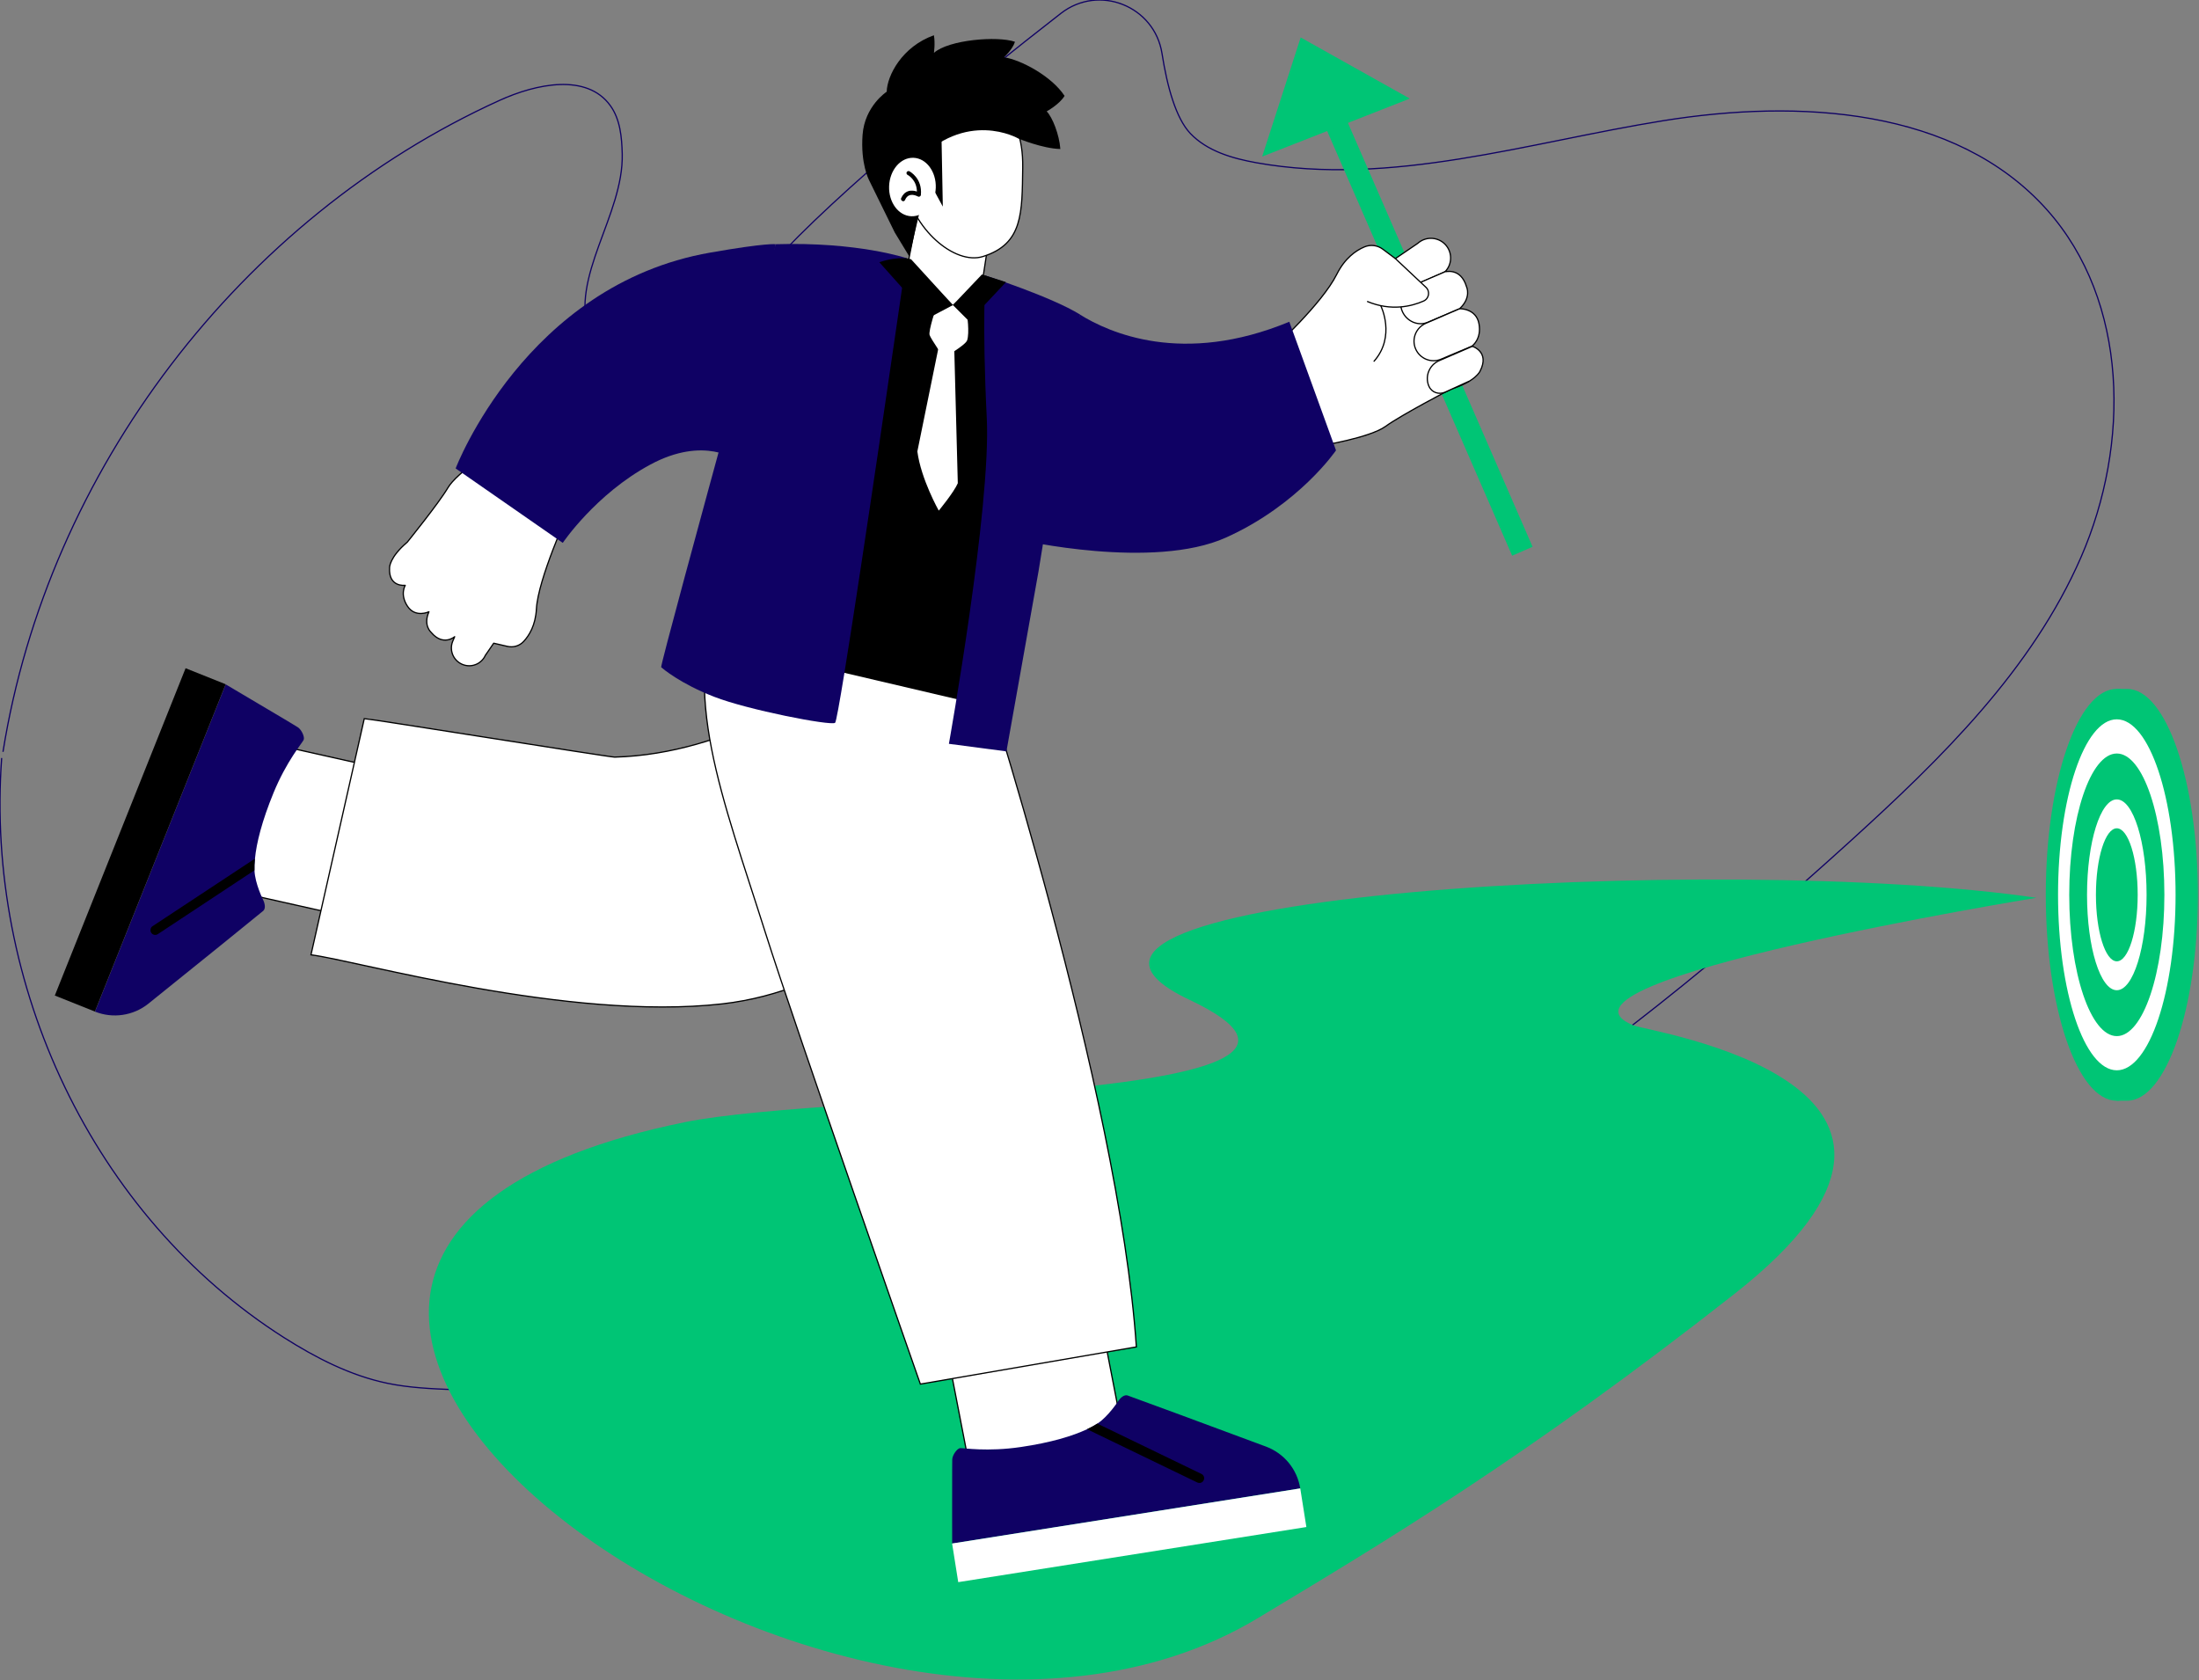 <svg width="568" height="434" viewBox="0 0 568 434" fill="none" xmlns="http://www.w3.org/2000/svg">
<rect x="0" y="0" width="568" height="434" fill="#808080" stroke="none"/>
<g clip-path="url(#clip0_19_7916)">
<path d="M0.773 194.202C12.333 121.657 62.145 56.303 129.046 25.924C138.49 21.624 151.597 18.87 157.65 27.29C160.199 30.817 160.608 35.413 160.722 39.76C161.086 55.666 147.137 71.322 152.189 86.409C155.079 95.033 170.211 90.095 178.358 86.045C186.504 81.994 192.989 75.281 199.088 68.523C216.268 49.454 250.675 21.624 274.045 3.442C283.852 -4.181 298.211 1.553 300.145 13.818C301.488 22.397 303.741 30.567 307.473 34.48C311.842 39.054 318.304 40.92 324.516 42.035C359.378 48.27 394.626 36.801 429.602 31.181C464.577 25.56 505.127 27.768 528.725 54.187C549.865 77.875 550.206 114.808 537.531 143.912C524.856 173.016 501.441 195.931 477.934 217.276C413.9 275.371 341.947 329.074 257.865 349.235C211.99 360.249 164.272 360.795 117.145 358.952C111.433 358.724 105.699 358.474 100.101 357.314C90.521 355.334 81.646 350.76 73.386 345.526C23.893 314.055 -3.846 254.299 0.432 195.795" stroke="#0F0164" stroke-width="0.316" stroke-miterlimit="10"/>
<path d="M549.432 177.954C559.536 177.954 567.705 201.757 567.705 231.134C567.705 260.489 559.513 284.314 549.432 284.314H546.702V177.954H549.432Z" fill="#00C575"/>
<path d="M546.702 284.314C556.793 284.314 564.974 260.504 564.974 231.134C564.974 201.764 556.793 177.954 546.702 177.954C536.61 177.954 528.429 201.764 528.429 231.134C528.429 260.504 536.61 284.314 546.702 284.314Z" fill="#00C575"/>
<path d="M531.592 231.134C531.592 256.165 538.373 276.463 546.77 276.463C555.144 276.463 561.948 256.165 561.948 231.134C561.948 206.103 555.167 185.805 546.77 185.805C538.396 185.782 531.592 206.08 531.592 231.134ZM534.482 231.134C534.482 210.973 539.989 194.634 546.77 194.634C553.551 194.634 559.058 210.973 559.058 231.134C559.058 251.295 553.551 267.634 546.77 267.634C539.989 267.634 534.482 251.295 534.482 231.134Z" fill="white"/>
<path d="M539.078 231.134C539.078 244.742 542.515 255.778 546.77 255.778C551.002 255.778 554.461 244.742 554.461 231.134C554.461 217.526 551.025 206.49 546.77 206.49C542.537 206.467 539.078 217.503 539.078 231.134ZM541.377 231.134C541.377 221.645 543.789 213.953 546.77 213.953C549.751 213.953 552.163 221.645 552.163 231.134C552.163 240.623 549.751 248.314 546.77 248.314C543.789 248.314 541.377 240.623 541.377 231.134Z" fill="white"/>
<path d="M345.709 26.101L340.431 28.4L390.583 143.54L395.861 141.241L345.709 26.101Z" fill="#00C575"/>
<path d="M526.017 231.908C445.622 220.052 249.673 231.111 307.245 258.259C363.337 284.701 216.018 281.856 176.765 289.889C2.798 325.478 215.54 483.834 324.926 417.957C356.989 398.638 393.784 376.815 448.011 334.217C517.097 279.922 426.006 266.542 421.91 264.858C393.921 253.343 526.017 231.908 526.017 231.908Z" fill="#00C575"/>
<path d="M127.522 166.144L125.36 169.284C124.427 171.355 122.106 172.425 119.921 171.787C117.327 171.037 115.916 168.215 116.918 165.689L117.441 164.46C117.441 164.46 114.46 167.054 111.342 163.322C111.342 163.322 109.249 161.525 110.796 158.02C110.796 158.02 107.315 159.682 105.267 156.61C103.219 153.538 104.675 151.194 104.675 151.194C104.675 151.194 100.283 151.785 100.625 146.597C100.625 146.597 100.579 143.957 105.198 140.043C105.198 140.043 113.368 129.94 115.689 126.003C118.01 122.067 127.772 115.786 127.772 115.786C130.002 113.078 133.688 112.054 137.011 113.215L143.815 115.604C148.184 117.129 150.459 121.907 148.935 126.276L146.818 132.352C146.818 132.352 138.968 149.601 138.558 157.269C138.331 161.525 136.669 164.187 135.236 165.712C134.166 166.85 132.596 167.305 131.072 166.963L127.522 166.144Z" fill="white" stroke="black" stroke-width="0.316" stroke-miterlimit="10" stroke-linecap="round" stroke-linejoin="round"/>
<path d="M360.425 66.793L366.205 62.857C368.071 61.173 370.915 61.127 372.849 62.72C375.17 64.632 375.33 68.136 373.191 70.252H373.122C373.122 70.252 377.309 68.932 378.811 74.098C378.811 74.098 380.131 76.851 377.014 79.741C377.014 79.741 381.292 79.605 382.02 83.632C382.748 87.66 380.199 89.412 380.199 89.412C380.199 89.412 384.932 90.778 382.293 95.875C382.293 95.875 381.155 98.56 374.761 100.517C374.761 100.517 361.972 107.162 357.876 110.143C353.78 113.101 341.06 115.149 341.06 115.149C337.578 116.901 333.391 116.309 330.524 113.67L324.653 108.208C320.898 104.727 320.694 98.833 324.175 95.079L329.022 89.845C329.022 89.845 341.447 78.512 345.27 70.889C347.386 66.657 350.253 64.7 352.392 63.79C353.985 63.107 355.805 63.334 357.171 64.359L360.425 66.793Z" fill="white" stroke="black" stroke-width="0.316" stroke-miterlimit="10" stroke-linecap="round" stroke-linejoin="round"/>
<path d="M373.122 70.275L366.956 72.96" stroke="black" stroke-width="0.316" stroke-miterlimit="10" stroke-linecap="round" stroke-linejoin="round"/>
<path d="M356.67 79.013C356.67 79.013 360.584 86.864 354.918 93.303" stroke="black" stroke-width="0.316" stroke-miterlimit="10" stroke-linecap="round" stroke-linejoin="round"/>
<path d="M232.88 76.555L236.976 55.461L255.635 60.968L254.771 66.02L252.814 78.854L244.44 81.493L232.88 76.555Z" fill="white" stroke="black" stroke-width="0.316" stroke-miterlimit="10"/>
<path d="M233.745 47.588C235.588 59.056 246.579 68.523 253.861 66.27C264.305 63.016 263.987 54.938 264.169 43.332C264.419 27.29 254.725 23.558 247.193 24.764C239.661 25.97 231.924 36.142 233.745 47.588Z" fill="white" stroke="black" stroke-width="0.316" stroke-miterlimit="10"/>
<path d="M57.708 229.587L66.309 191.266L134.621 206.581C145.203 208.947 151.847 219.46 149.481 230.042C147.114 240.623 136.601 247.268 126.02 244.901L57.708 229.587Z" fill="white" stroke="black" stroke-width="0.316" stroke-miterlimit="10"/>
<path d="M290.406 371.991L250.584 379.705L236.839 308.73C234.7 297.74 241.891 287.09 252.882 284.974C263.873 282.835 274.523 290.025 276.639 301.016L290.406 371.991Z" fill="white" stroke="black" stroke-width="0.316" stroke-miterlimit="10"/>
<path d="M245.942 398.706L335.849 384.461C335.075 379.546 331.707 375.427 327.042 373.675C314.777 369.101 291.862 360.636 291.248 360.454C290.406 360.204 289.45 360.977 288.836 361.91C288.836 361.91 286.264 365.892 283.466 367.713C282.715 368.191 281.827 368.691 280.803 369.169C277.071 370.921 271.473 372.628 263.714 373.766C255.021 375.063 248.786 373.993 247.99 374.062C247.216 374.153 246.01 375.837 245.964 376.974C245.964 377.225 245.964 378.431 245.942 380.16C245.919 386.259 245.942 398.706 245.942 398.706Z" fill="#0F0164"/>
<path d="M280.78 369.169L309.27 382.936C309.498 383.05 309.771 383.073 309.999 383.05C310.385 382.982 310.727 382.754 310.909 382.367C311.205 381.753 310.954 381.025 310.34 380.729L283.42 367.713C282.692 368.214 281.804 368.691 280.78 369.169Z" fill="black"/>
<path d="M247.51 408.675L337.435 394.439L335.855 384.46L245.93 398.696L247.51 408.675Z" fill="white"/>
<path d="M58.299 176.771L24.53 261.308C29.149 263.151 34.429 262.377 38.32 259.26C48.537 251.068 67.515 235.708 67.993 235.275C68.653 234.684 68.448 233.455 67.97 232.454C67.97 232.454 65.854 228.198 65.74 224.876C65.74 224.876 65.74 224.876 65.74 224.853C65.718 223.966 65.74 222.965 65.854 221.827C66.241 217.731 67.675 212.042 70.656 204.783C74.001 196.636 78.119 191.835 78.438 191.107C78.757 190.401 77.915 188.513 76.959 187.876C76.754 187.739 75.707 187.125 74.228 186.214C68.994 183.12 58.299 176.771 58.299 176.771Z" fill="#0F0164"/>
<path d="M65.831 221.804L39.412 239.235C39.185 239.371 39.025 239.576 38.957 239.804C38.821 240.168 38.843 240.6 39.071 240.942C39.435 241.51 40.209 241.67 40.778 241.283L65.718 224.808C65.695 223.943 65.718 222.942 65.831 221.804Z" fill="black"/>
<path d="M47.935 172.607L14.156 257.154L24.511 261.291L58.289 176.744L47.935 172.607Z" fill="black"/>
<path d="M94.094 185.623L80.327 246.631C92.501 248.201 146.909 263.788 186.55 259.305C216.564 255.915 236.179 235.549 236.179 235.549L212.582 176.68C212.582 176.68 188.666 194.748 158.765 195.567C157.468 195.59 95.391 185.623 94.094 185.623Z" fill="white" stroke="black" stroke-width="0.316" stroke-miterlimit="10"/>
<path d="M293.523 347.915L237.727 357.518C237.727 357.518 205.368 265.199 197.7 240.919C186.618 205.853 175.468 178.614 186.436 153.287C194.81 133.922 252.632 170.331 252.632 170.331C252.632 170.331 289.109 282.152 293.523 347.915Z" fill="white" stroke="black" stroke-width="0.316" stroke-miterlimit="10"/>
<path d="M274.34 84.474L265.443 138.906L257.683 183.074L175.832 163.891L208.304 67.385L234.131 66.68L246.124 78.785L254.566 71.185L274.34 84.474Z" fill="black"/>
<path d="M249.787 81.152C246.897 77.306 241.914 79.081 241.914 79.081C241.914 79.081 239.752 85.476 240.116 86.545C240.48 87.615 243.803 92.371 243.803 92.371C243.803 92.371 249.355 89.207 249.81 87.91C250.47 85.954 249.787 81.152 249.787 81.152Z" fill="white"/>
<path d="M259.959 194.088L245.1 192.131C245.1 192.131 256.022 131.01 254.885 108.026C253.633 82.859 254.566 71.185 254.566 71.185C254.566 71.185 271.564 76.647 279.005 81.266L268.242 147.621L259.959 194.088Z" fill="#0F0164"/>
<path d="M333.027 83.109C305.425 94.555 286.401 85.885 278.96 81.266L263.304 139.429C263.304 139.429 297.847 147.348 316.711 138.837C335.576 130.327 345.088 116.332 345.088 116.332L333.027 83.109Z" fill="#0F0164"/>
<path d="M234.131 66.68C234.131 66.68 234.04 67.271 233.881 68.364C232.243 79.696 222.708 145.528 218.112 173.813C216.837 181.618 215.95 186.556 215.699 186.715C214.493 187.512 193.149 183.37 184.456 179.979C175.741 176.589 171.235 172.743 170.78 172.356C170.53 172.129 180.838 134.218 189.758 101.655C193.308 88.661 196.653 76.51 198.997 67.931C199.497 66.156 199.93 64.518 200.339 63.084C221.639 62.424 234.131 66.68 234.131 66.68Z" fill="#0F0164"/>
<path d="M183.455 65.246C135.736 73.575 117.691 120.997 117.691 120.997L145.362 140.226C145.362 140.226 153.827 127.642 167.913 120.041C181.998 112.418 190.395 118.949 190.395 118.949L200.339 63.084C200.362 63.084 198.109 62.675 183.455 65.246Z" fill="#0F0164"/>
<path d="M246.488 90.232L242.46 89.572L236.953 116.605C237.886 123.75 242.483 131.897 242.483 131.897C242.483 131.897 246.397 127.164 247.398 124.82L246.488 90.232Z" fill="white"/>
<path d="M227.123 67.726L239.934 82.085L246.146 78.808L235.337 66.975C235.315 66.953 232.516 65.974 227.123 67.726Z" fill="black"/>
<path d="M259.845 72.869L250.333 82.995L246.124 78.786L253.633 70.889L259.845 72.869Z" fill="black"/>
<path d="M236.225 42.263C249.491 27.927 263.031 35.778 263.031 35.778C263.031 35.778 269.312 38.394 273.885 38.486C273.635 34.822 271.837 30.248 270.358 28.769C270.358 28.769 273.681 26.948 274.978 24.764C271.587 19.621 263.645 15.434 259.345 14.797C259.345 14.797 261.575 12.749 262.166 10.792C257.638 9.222 245.009 10.269 241.231 13.659C241.231 13.659 241.595 11.27 241.231 9.108C232.994 12.043 229.148 19.507 229.034 23.694C229.034 23.694 223.345 27.381 222.799 34.845C222.253 42.286 224.438 46.45 224.438 46.45L231.105 60.035L234.86 66.225L238.728 49.636L236.225 42.263Z" fill="black"/>
<path d="M243.143 32.979L243.529 53.368L234.769 37.234L243.143 32.979Z" fill="black"/>
<path d="M241.708 48.526C241.857 44.356 239.281 40.879 235.952 40.759C232.624 40.64 229.805 43.923 229.655 48.093C229.505 52.263 232.082 55.74 235.41 55.859C238.738 55.979 241.558 52.696 241.708 48.526Z" fill="white"/>
<path d="M233.221 51.98C233.449 52.002 233.676 51.889 233.767 51.661C234.04 51.001 234.427 50.614 234.928 50.432C235.929 50.091 237.09 50.751 237.09 50.751C237.249 50.842 237.431 50.842 237.59 50.751C237.75 50.66 237.863 50.5 237.863 50.341C238.273 46.04 235.042 44.334 234.905 44.243C234.655 44.106 234.336 44.22 234.2 44.47C234.063 44.721 234.177 45.039 234.427 45.176C234.541 45.221 236.794 46.45 236.839 49.476C236.248 49.272 235.406 49.112 234.587 49.385C233.79 49.658 233.176 50.25 232.766 51.183C232.652 51.456 232.766 51.752 233.039 51.889C233.13 51.957 233.176 51.957 233.221 51.98Z" fill="black"/>
<path d="M377.014 79.741L368.844 83.223C366.296 84.338 363.338 82.995 362.222 80.447C361.107 77.898 362.291 74.94 364.839 73.825L373.373 70.138" fill="white"/>
<path d="M377.014 79.741L368.844 83.223C366.296 84.338 363.338 82.995 362.222 80.447C361.107 77.898 362.291 74.94 364.839 73.825L373.373 70.138" stroke="black" stroke-width="0.316" stroke-miterlimit="10" stroke-linecap="round" stroke-linejoin="round"/>
<path d="M380.199 89.412L372.28 92.757C369.732 93.873 366.774 92.689 365.659 90.141C364.544 87.592 365.727 84.634 368.275 83.519L376.809 79.832" fill="white"/>
<path d="M380.199 89.412L372.28 92.757C369.732 93.873 366.774 92.689 365.659 90.141C364.544 87.592 365.727 84.634 368.275 83.519L376.809 79.832" stroke="black" stroke-width="0.316" stroke-miterlimit="10" stroke-linecap="round" stroke-linejoin="round"/>
<path d="M380.245 89.481L371.712 93.167C369.163 94.282 367.98 97.24 369.095 99.789C369.095 99.789 369.095 99.812 369.117 99.812C369.8 101.382 371.712 102.019 373.282 101.291L379.517 98.446" fill="white"/>
<path d="M380.245 89.481L371.712 93.167C369.163 94.282 367.98 97.24 369.095 99.789C369.095 99.789 369.095 99.812 369.117 99.812C369.8 101.382 371.712 102.019 373.282 101.291L379.517 98.446" stroke="black" stroke-width="0.316" stroke-miterlimit="10" stroke-linecap="round" stroke-linejoin="round"/>
<path d="M360.425 66.793L368.321 74.212C369.459 75.281 369.117 77.147 367.707 77.761C364.68 79.104 359.401 80.447 353.234 77.898" fill="white"/>
<path d="M360.425 66.793L368.321 74.212C369.459 75.281 369.117 77.147 367.707 77.761C364.68 79.104 359.401 80.447 353.234 77.898" stroke="black" stroke-width="0.316" stroke-miterlimit="10" stroke-linecap="round" stroke-linejoin="round"/>
<path d="M335.962 9.677L326.018 40.442L364.157 25.469L335.962 9.677Z" fill="#00C575"/>
</g>
<defs>
<clipPath id="clip0_19_7916">
<rect width="567.705" height="433.819" fill="white"/>
</clipPath>
</defs>
</svg>
